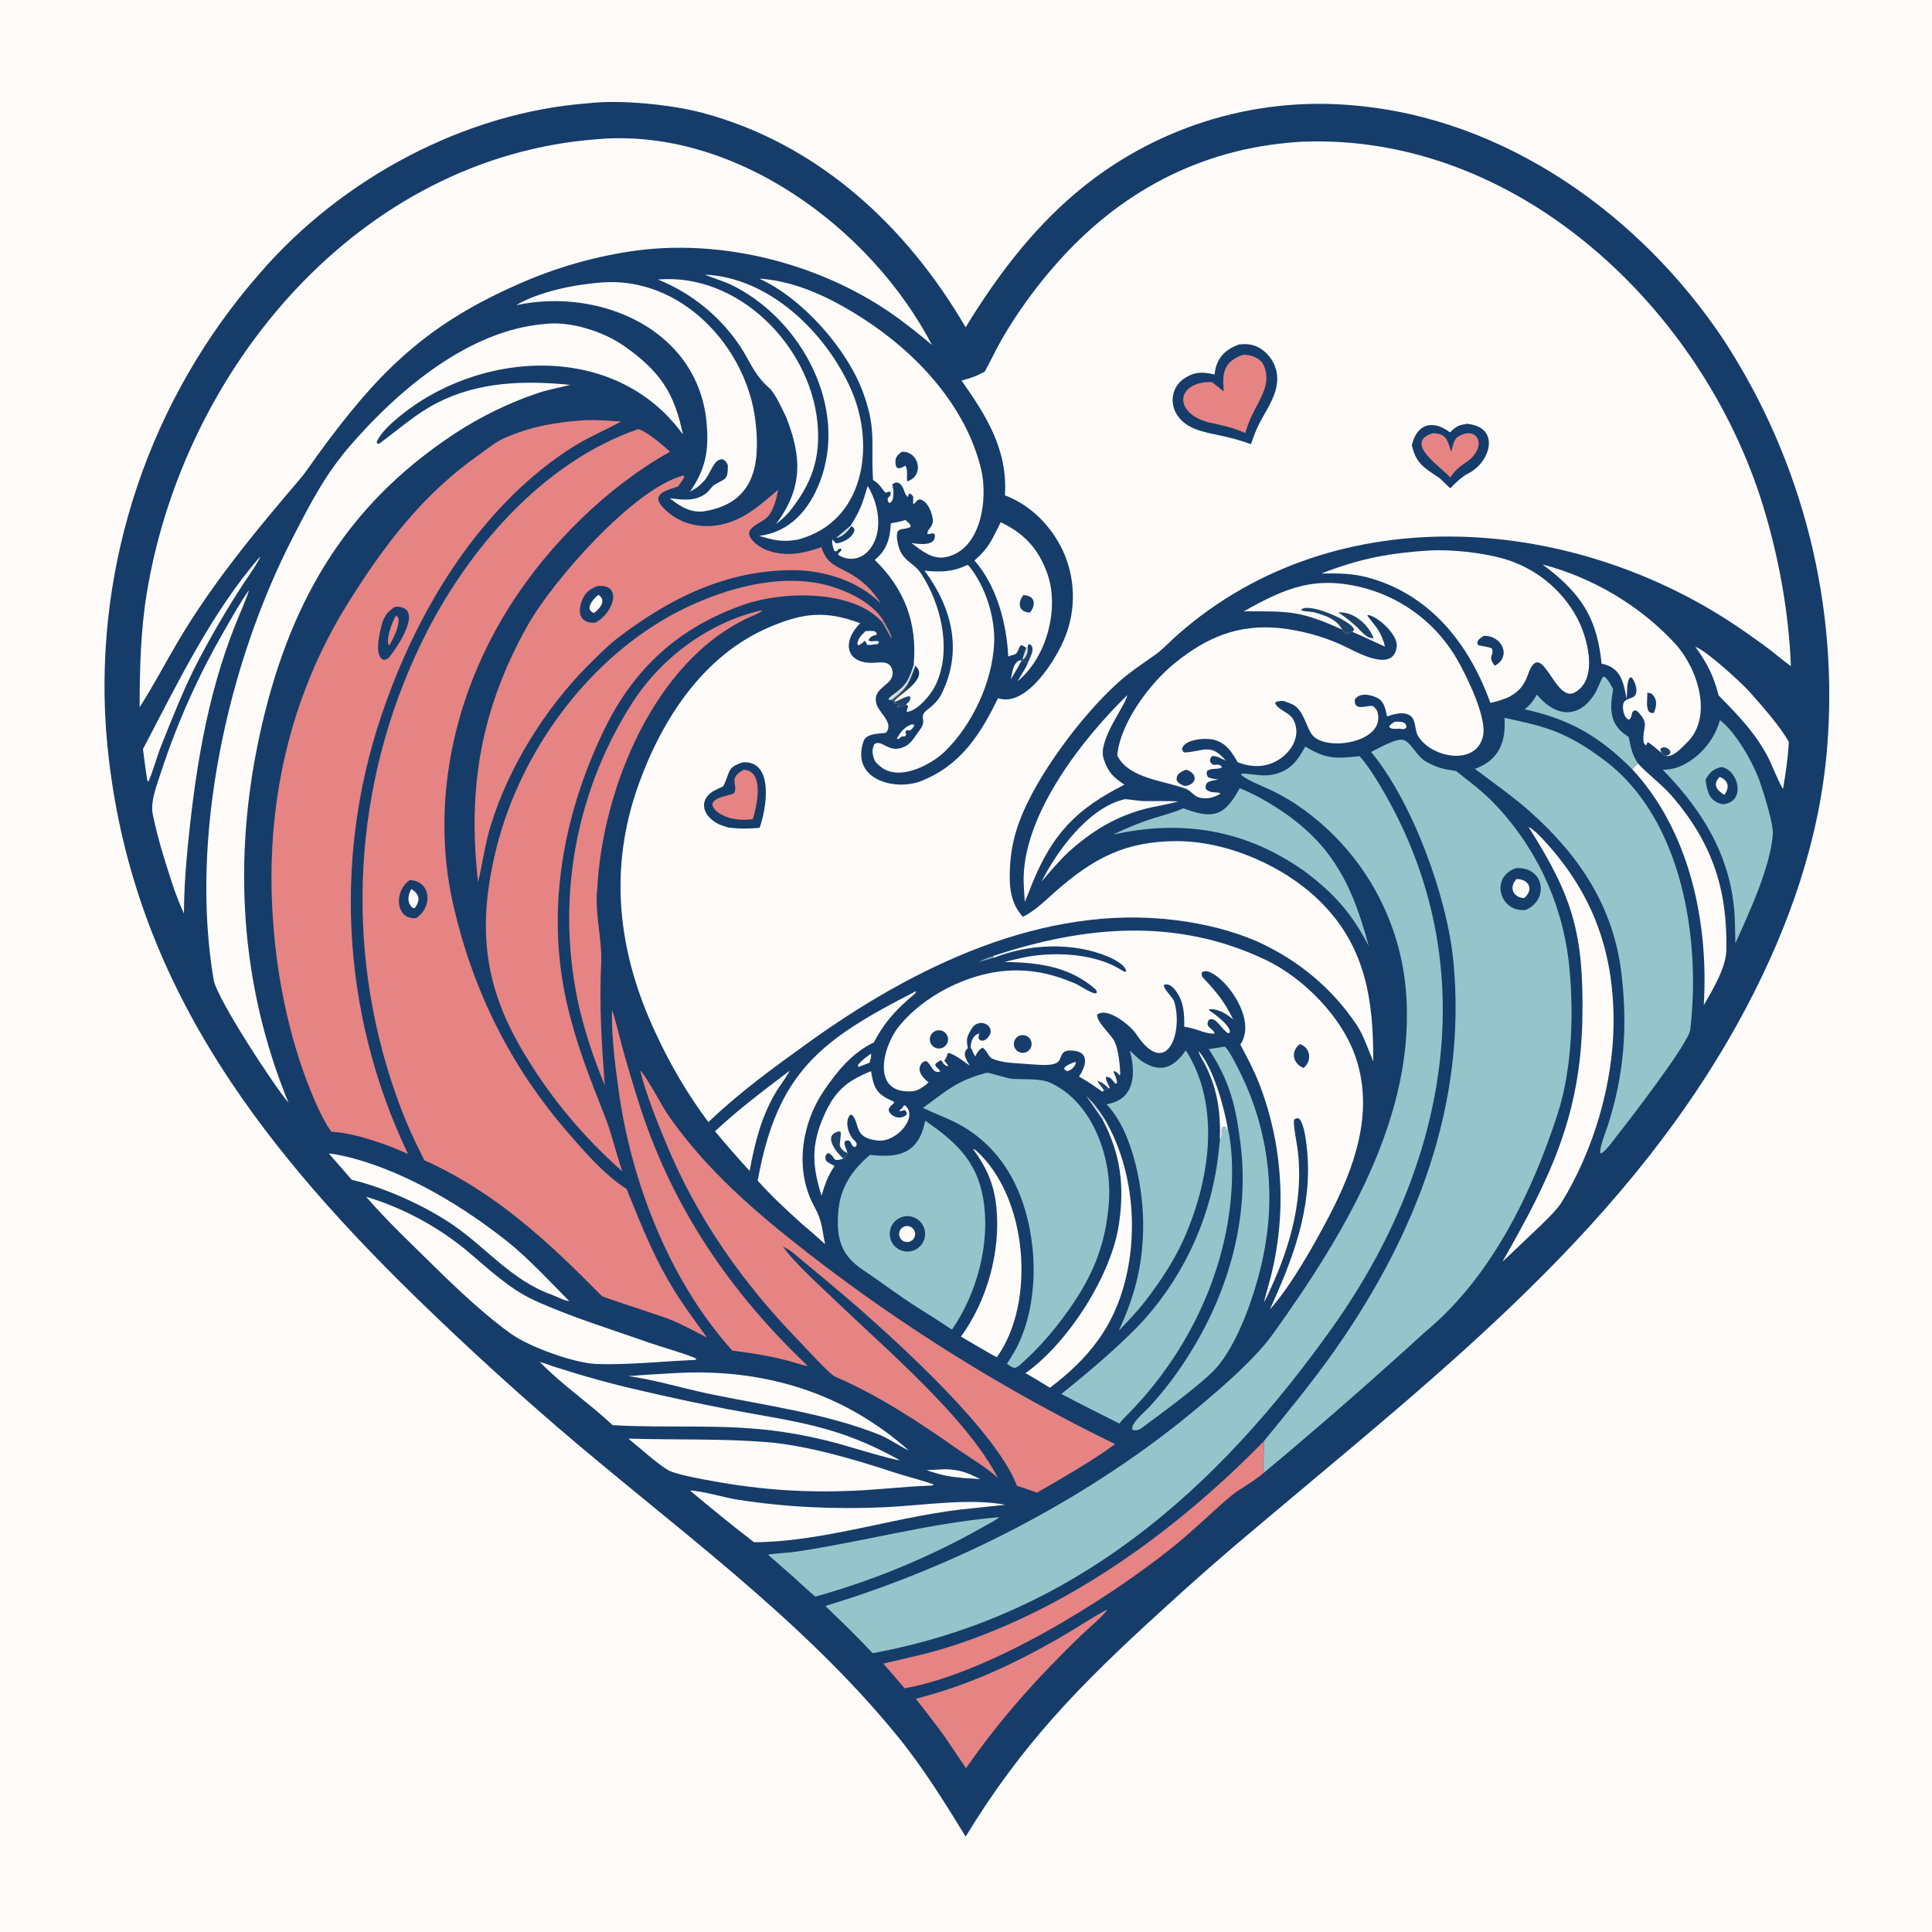 <svg version="1.1" xmlns="http://www.w3.org/2000/svg" style="display: block;" viewBox="0 0 2048 2048" width="1024" height="1024" preserveAspectRatio="none">
<defs>
	<linearGradient id="Gradient1" gradientUnits="userSpaceOnUse" x1="957.134" y1="721.703" x2="967.267" y2="725.103">
		<stop class="stop0" offset="0" stop-opacity="1" stop-color="rgb(67,86,90)"/>
		<stop class="stop1" offset="1" stop-opacity="1" stop-color="rgb(15,53,93)"/>
	</linearGradient>
</defs>
<path transform="translate(0,0)" fill="rgb(254,251,249)" d="M 0 0 L 2048 0 L 2048 2048 L 0 2048 L 0 0 z"/>
<path transform="translate(0,0)" fill="rgb(22,60,106)" d="M 624.222 109.409 C 657.322 105.454 711.591 110.868 744.073 119.47 C 866.541 151.906 960.998 239.454 1023.6 346.971 C 1055.39 294.849 1092.9 244.794 1139.69 205.157 C 1221.32 135.777 1327.4 102.091 1434.11 111.662 C 1595.69 125.163 1739.39 228.259 1827.48 360.78 C 1911.12 489.26 1949.54 641.955 1936.67 794.719 C 1928.55 889.951 1896.91 980.634 1852.76 1064.89 C 1731.28 1296.68 1529.03 1452.61 1333.53 1617.74 C 1298.15 1647.26 1263.49 1677.64 1229.59 1708.85 C 1145.23 1785.71 1083.06 1849.02 1023.64 1946.86 C 1001.15 1910.19 978.487 1873.69 951.242 1840.26 C 848.325 1713.99 714.097 1618.67 591.356 1513.2 C 533.489 1463.35 477.367 1411.52 423.088 1357.79 C 255.227 1190.51 130.341 1015.02 112.26 771.571 C 100.476 595.403 159.355 421.798 275.878 289.146 C 361.989 189.578 492.178 119.103 624.222 109.409 z"/>
<path transform="translate(0,0)" fill="rgb(254,251,249)" d="M 1374.75 150.583 C 1376.17 150.457 1377.57 150.336 1378.97 150.275 C 1608.43 140.276 1805.44 327.506 1869.3 537.443 C 1885.59 591.011 1896.22 649.022 1898.44 706.12 C 1894.11 703.056 1889.57 699.551 1885.49 696.179 C 1873.7 686.444 1861.51 677.976 1849.01 669.241 C 1672.52 545.835 1417.33 523.807 1248.43 672.789 C 1241.41 678.984 1234.92 685.778 1227.74 691.792 C 1212.57 702.858 1196.66 712.676 1182.89 725.723 C 1145.63 759.939 1099.67 821.358 1081.53 868.366 C 1075.43 883.892 1071.79 900.275 1070.73 916.924 C 1069.57 937.45 1070.07 956.055 1084.26 971.851 C 1096.87 965.874 1108.36 954.264 1118.98 944.931 C 1159.11 909.654 1193.16 891.633 1247.53 891.641 C 1301.55 891.649 1362.4 918.482 1400.37 956.503 C 1448.13 1004.34 1455.94 1061.32 1455.73 1125.25 C 1450.67 1113.31 1445.25 1097.06 1438.19 1086.52 C 1411.56 1046.83 1375.81 1017.66 1332.71 997.982 C 1305.32 986.179 1276.39 979.254 1246.65 975.477 C 1105.61 957.565 967.651 1025.37 856.271 1105.63 C 818.686 1132.71 784.448 1157.49 750.895 1189.48 C 728.982 1160.02 710.235 1128.33 694.964 1094.94 C 654.752 1009.23 644.658 921.106 677.073 831.214 C 701.948 762.232 745.506 694.713 815.334 664.931 C 851.626 649.452 875.032 646.977 911.857 660.632 C 891.887 680.399 896.362 704.75 927.911 702.464 C 935.664 701.902 944.163 701.082 946.021 711.139 C 948.859 726.501 925.197 727.737 928.705 744.471 C 929.787 754.596 948.297 765.575 939.309 776.528 C 938.023 778.095 918.758 775.95 915.477 785.479 C 901.285 826.689 949.01 838.815 976.619 827.875 C 1018.5 811.278 1039.66 777.922 1057.91 740.064 C 1088.24 750.692 1120.74 697.192 1129.42 674.346 C 1140.71 645.321 1139.86 612.976 1127.06 584.585 C 1115.03 558.217 1092.71 535.356 1065.28 525.106 C 1068.39 477.223 1045.82 440.98 1019.24 403.403 C 1028.88 400.919 1035.18 398.705 1043.84 393.922 C 1050.26 382.446 1055.76 370.385 1062.5 358.661 C 1078.69 331.01 1097.49 304.974 1118.65 280.911 C 1185.79 203.97 1272.17 157.587 1374.75 150.583 z"/>
<path transform="translate(0,0)" fill="rgb(22,60,106)" d="M 1313.47 365.146 C 1319.16 364.593 1323.52 364.504 1328.99 366.147 C 1337.78 368.786 1346.37 376.918 1350.21 385.211 C 1361.1 408.749 1345.77 428.395 1335.3 448.183 C 1331.56 455.239 1328.72 463.349 1326.06 470.838 C 1314.88 466.764 1303.4 463.586 1291.73 461.333 C 1276 457.837 1258.45 455.12 1248.46 440.873 C 1239.03 427.429 1242.1 409.335 1256.32 400.519 C 1267.51 393.581 1275.4 394.315 1287.53 396.983 C 1289.05 380.273 1298.2 370.545 1313.47 365.146 z"/>
<path transform="translate(0,0)" fill="rgb(229,132,131)" d="M 1317.39 376.163 C 1325.46 375.723 1335.73 379.134 1339.42 386.921 C 1348.42 405.909 1335.51 422.889 1327.56 439.388 C 1324.36 446.044 1322.25 451.825 1320 458.974 C 1305.27 452.689 1296.79 451.142 1281.22 447.738 C 1243.49 437.995 1246.23 404.483 1284.5 404.929 C 1288.75 408.038 1293.08 411.617 1297.21 414.918 C 1295.48 395.037 1297.12 383.582 1317.39 376.163 z"/>
<path transform="translate(0,0)" fill="rgb(22,60,106)" d="M 1554.82 449.239 C 1591.13 452.362 1580.33 490.1 1556.08 502.047 C 1550.26 504.912 1541.77 512.872 1537.31 517.618 C 1533.57 514.009 1529.82 510.42 1526.05 506.851 C 1509.56 495.762 1501.04 491.424 1496.62 471.932 C 1501.95 449.003 1518.94 444.595 1537 458.272 L 1538.22 457.167 C 1544.53 451.408 1546.29 450.829 1554.82 449.239 z"/>
<path transform="translate(0,0)" fill="rgb(229,132,131)" d="M 1538.39 478.993 C 1539.63 473.869 1541.2 465.637 1545.48 462.954 C 1564.83 450.851 1577.19 470.764 1557.45 487.673 C 1548.1 494.312 1543.66 496.745 1537.28 506.231 C 1529.6 496.149 1486.05 469.256 1518.9 459.241 C 1533.48 459.497 1534.23 466.641 1538.39 478.993 z"/>
<path transform="translate(0,0)" fill="rgb(22,60,106)" d="M 787.403 808.112 C 821.118 805.943 812.426 858.198 805.17 877.539 C 791.963 878.505 785.291 878.835 772.27 877.216 C 769.702 876.542 767.17 875.737 764.685 874.803 C 748.537 868.73 737.849 851.442 755.092 839.204 C 756.328 838.327 766.517 833.566 766.524 833.555 C 774.532 819.096 769.27 813.846 787.403 808.112 z"/>
<path transform="translate(0,0)" fill="rgb(229,132,131)" d="M 788.27 815.972 C 810.993 816.966 802.182 854.93 797.991 868.383 C 788.611 869.31 783.696 869.295 774.619 867.417 C 767.347 865.236 756.075 860.693 755.08 852.191 C 757.835 844.224 772.232 844.088 778.226 840.789 C 782.983 830.337 770.975 825.889 788.27 815.972 z"/>
<path transform="translate(0,0)" fill="rgb(254,251,249)" d="M 632.784 147.581 C 777.999 134.653 923.011 241.198 987.909 365.661 C 976.413 355.921 964.595 346.567 952.475 337.614 C 872.911 279.445 763.749 251.393 666.142 266.803 C 624.293 273.374 583.535 285.624 544.998 303.214 C 448.413 346.335 398.416 397.628 336.854 482.087 C 331.014 490.193 324.227 500.465 317.894 507.89 C 271.11 562.737 225.549 617.581 188.75 679.85 C 175.176 702.82 162.573 727.103 148.006 749.647 C 148.055 709.626 149.113 667.974 155.635 628.427 C 195.046 389.453 381.304 166.59 632.784 147.581 z"/>
<path transform="translate(0,0)" fill="rgb(229,132,131)" d="M 676.446 454.874 C 685.053 456.738 703.68 472.773 710.29 478.861 C 643.399 516.185 582.106 577.195 541.208 641.242 C 481.127 735.33 455.463 851.104 480.798 960.637 C 501.626 1050.68 541.02 1129.87 601.319 1199.78 C 619.508 1220.87 640.79 1245.44 664.172 1260.32 C 681.374 1302.43 694.423 1336.77 719.556 1375.51 C 729.643 1391.06 738.846 1402.9 749.313 1417.82 C 737.122 1411.41 726.187 1405.69 713.642 1400.06 C 701.271 1394.66 639.726 1375.66 637.792 1373.69 C 580.438 1315.53 525.423 1264.11 449.744 1229.86 C 436.905 1204.08 428.985 1186.95 419.226 1159.03 C 364.472 1002.56 374.347 830.714 446.664 681.544 C 493.101 585.641 573.231 490.698 676.446 454.874 z"/>
<path transform="translate(0,0)" fill="rgb(22,60,106)" d="M 434.294 932.929 C 456.243 933.686 459.732 960.333 441.28 973.185 C 419.456 975.509 416.845 945.166 434.294 932.929 z"/>
<path transform="translate(0,0)" fill="rgb(254,251,249)" d="M 436.068 942.437 C 444.822 947.859 445.859 954.596 439.624 962.652 L 437.55 962.456 C 431.165 957.337 432.206 948.861 436.068 942.437 z"/>
<path transform="translate(0,0)" fill="rgb(149,196,202)" d="M 1453.39 797.081 C 1461.32 793.342 1480.6 781.838 1487.97 784.491 C 1496.09 787.414 1501.71 801.57 1511.42 807.193 C 1522.92 813.85 1530.6 815.333 1543.46 817.307 C 1555.71 826.973 1570.39 838.01 1581.25 848.979 C 1626.33 894.691 1654.99 954.063 1662.72 1017.8 C 1668.62 1068.36 1667.15 1131 1651.39 1180.01 C 1624.78 1262.75 1582 1351.1 1514.75 1408.45 C 1506.32 1415.64 1498.09 1423.37 1489.92 1430.79 C 1440.87 1475.12 1390.95 1518.48 1340.18 1560.84 C 1337.05 1551.17 1341.01 1538.53 1339.74 1527.7 C 1364.5 1497.63 1393.5 1461.98 1415.73 1430.21 C 1501.2 1308.07 1555.2 1169.93 1540.63 1018.94 C 1534.02 950.38 1497.24 849.938 1453.39 797.081 z"/>
<path transform="translate(0,0)" fill="rgb(22,60,106)" d="M 1607.22 920.243 C 1636.77 918.438 1642.77 953.808 1617.17 964.635 C 1589.64 967.437 1578.96 929.49 1607.22 920.243 z"/>
<path transform="translate(0,0)" fill="rgb(254,251,249)" d="M 1607.69 931.772 C 1620.81 932.138 1626.26 942.675 1615.73 952.013 C 1604.41 951.701 1598.83 940.784 1607.69 931.772 z"/>
<path transform="translate(0,0)" fill="rgb(149,196,202)" d="M 1383.62 791.394 C 1406.16 804.906 1415.68 804.204 1441.2 801.61 C 1446.85 807.637 1453.75 817.827 1458.2 824.964 C 1576.69 1014.96 1537.47 1230.9 1412.99 1406.36 C 1289.86 1579.92 1138.79 1713.13 924.983 1752.45 C 911.581 1738.08 897.715 1724.16 883.406 1710.69 L 874.968 1702.37 C 1015.97 1659.78 1158.96 1585.59 1271.62 1490.55 C 1297.15 1469.01 1330.62 1440.35 1350.12 1413.05 C 1425.27 1307.88 1502.31 1181.52 1490.16 1048.07 C 1482.8 968.215 1439.58 896.025 1372.67 851.827 C 1364.51 846.517 1357.5 842.684 1348.93 838.381 C 1339.57 833.681 1323.52 828.021 1315.88 821.628 L 1316.04 820.044 C 1328.58 820.036 1339.7 824.337 1353.64 820.011 C 1369.8 814.998 1375.92 805.044 1383.62 791.394 z"/>
<path transform="translate(0,0)" fill="rgb(229,132,131)" d="M 620.588 445.424 C 631.331 445.027 647.871 445.992 658.467 446.862 C 630.932 461.454 617.456 465.565 589.989 485.402 C 504.235 547.336 444.926 645.215 409.68 743.14 C 352.261 899.763 360.522 1072.94 432.589 1223.38 C 420.917 1218.08 412.549 1214.7 400.477 1210.61 C 384.975 1205.44 367.649 1200.65 351.288 1199.63 C 345.582 1192.38 338.745 1178.3 334.952 1169.72 C 308.365 1109.57 293.561 1039.52 289.334 974.413 C 280.934 855.422 306.105 739.435 369.636 638.101 C 407.709 577.374 448.633 523.556 507.889 481.984 C 516.293 476.087 524.757 468.87 534.192 464.623 C 561.818 452.184 590.583 447.17 620.588 445.424 z"/>
<path transform="translate(0,0)" fill="rgb(22,60,106)" d="M 419.044 643.112 C 451.284 642.259 421.057 686.316 412.42 696.863 C 409.787 698.937 410.02 698.916 406.763 699.57 C 396.575 695.378 402.02 673.737 403.969 665.124 C 406.294 654.845 409.952 648.496 419.044 643.112 z"/>
<path transform="translate(0,0)" fill="rgb(229,132,131)" d="M 419.85 652.474 C 421.291 653.644 421.277 653.861 422.429 655.361 C 423.379 664.611 417.351 675.703 413.013 683.754 L 411.792 683.433 C 409.232 676.864 415.89 658.4 419.85 652.474 z"/>
<path transform="translate(0,0)" fill="rgb(254,251,249)" d="M 1052.93 1013.38 C 1149.14 981.421 1246.98 972.228 1341.83 1017.59 C 1382.46 1037.03 1423.15 1078.61 1437.4 1121.7 C 1456.69 1180.05 1435.65 1238.25 1408.4 1290.12 C 1392.61 1320.18 1368.56 1363.12 1346.1 1388.06 C 1370.23 1335.15 1390.69 1282.01 1385.83 1222.52 C 1385.14 1214.11 1382.98 1191.54 1377.13 1185.83 C 1373.49 1185.25 1375.18 1184.98 1371.89 1186.72 C 1370.55 1190.86 1374.05 1208.65 1374.88 1214.05 C 1382.97 1266.34 1368.71 1318.97 1346.82 1366.19 L 1343.65 1365.97 C 1364.69 1294.45 1361.55 1217.97 1334.71 1148.41 C 1328.93 1133.84 1322.13 1121.13 1314.83 1107.34 C 1336.11 1075.72 1286.01 1020.22 1273.97 1030.84 C 1273.79 1032.41 1273.77 1034.91 1274.91 1036.09 C 1288.91 1050.64 1298.3 1062.15 1307.21 1080.66 L 1306.28 1079.9 L 1304.72 1078.66 C 1298.5 1073.66 1289.94 1069.07 1281.69 1069.83 L 1281.84 1070.99 C 1287.65 1074.99 1304.34 1087.03 1303.75 1094.29 L 1302.21 1095.39 C 1295.09 1092.05 1288.62 1076.22 1281.2 1081.3 C 1276.93 1089.81 1285.86 1089.11 1287.54 1095.66 C 1277.52 1096.31 1266.28 1089.33 1255.39 1088.46 C 1255.46 1079.07 1255.26 1070.33 1252.28 1061.3 C 1250.26 1055.19 1242.02 1040.46 1233.9 1044.01 C 1232.69 1048.09 1243.3 1056.94 1244.8 1061.97 C 1254.6 1094.98 1236.27 1144.54 1204.21 1095.87 C 1198.57 1087.32 1173.4 1066.61 1162.97 1075.72 C 1162.88 1084.3 1178.63 1097.07 1181.95 1105.03 C 1185.89 1114.5 1187.14 1129.01 1187.55 1139.02 L 1186.66 1139.67 C 1184.56 1137.42 1184.18 1136.64 1181.37 1135.39 L 1180.35 1136.02 C 1181.85 1139.79 1184.53 1144.96 1183.93 1148.47 L 1182.17 1148.55 C 1178.93 1144.76 1177.41 1141.35 1172.28 1141.62 C 1171.95 1144.8 1174.89 1149.65 1176.46 1153.1 L 1175.69 1153.89 L 1170.11 1155.96 L 1168.75 1157.3 C 1158.98 1150.68 1154.52 1147.23 1143.81 1141.22 C 1150.95 1130.6 1156.36 1114.18 1135.48 1113.61 C 1126.31 1113.37 1126.08 1116.99 1123.13 1123.6 C 1119.59 1131.53 1098.48 1128.35 1091.14 1128.09 C 1077.57 1126.77 1064.11 1127.39 1051.56 1122.12 C 1048.16 1120.63 1046.08 1113.36 1041.74 1110.69 C 1038.27 1111.58 1035.34 1116.76 1033.72 1119.83 C 1031.37 1116.39 1031.38 1114.17 1029.04 1110.67 C 1028.72 1104.45 1031.53 1097.21 1037.9 1095.48 C 1038.19 1094.24 1038.16 1094.83 1038.08 1093.74 C 1037.71 1096.17 1037.47 1098.35 1037.22 1100.79 C 1039.51 1104.33 1043.38 1103.54 1046.17 1100.89 C 1058.77 1088.84 1038.11 1076.7 1029.93 1090.55 C 1024.83 1099.18 1024.05 1101.06 1025.99 1111.09 C 1019.32 1116.82 1024.44 1122.95 1027.85 1129.56 C 1022.7 1125.97 1010.25 1116.09 1004.82 1116.29 C 1003.67 1119.51 1003.1 1121.92 1000.93 1124.56 C 1002.21 1125.97 1003.51 1127.6 1004.74 1129.08 L 1004.51 1130.34 C 1000.52 1128.47 1000.38 1127.68 997.882 1123.79 C 994.862 1125.25 993.584 1125.6 991.395 1128.19 C 991.963 1132.4 994.122 1130.99 996.73 1135.73 C 988.627 1138.81 987.601 1128.58 982.018 1124.87 C 979.546 1125.11 978.471 1125.33 976.859 1127.44 C 970.612 1135.58 979.793 1143.64 984.356 1147.44 C 979.596 1151.49 973.586 1156.29 967.247 1156.78 C 922.811 1160.22 935.339 1109.28 953.491 1087.21 C 980.063 1054.91 1025.94 1032.16 1066.56 1029.08 C 1085.51 1027.66 1104.55 1030.04 1122.57 1036.07 C 1128.44 1037.98 1133.32 1040.05 1138.86 1042.18 C 1144.9 1044.5 1156.77 1053.62 1162.01 1052.92 L 1162.76 1051.84 C 1162.48 1050.6 1162.17 1049.51 1161.17 1048.62 C 1133.21 1023.78 1098.61 1020.19 1064.75 1019.73 C 1070.63 1018.24 1076.53 1016.84 1082.44 1015.51 C 1113.86 1008.58 1157.57 1009.81 1186.5 1026.91 C 1189.45 1028.65 1189.12 1028.7 1192.65 1030.29 L 1193.82 1029.48 C 1192.87 1022.84 1180.69 1016.64 1174.84 1014.17 C 1137.48 998.37 1090.52 1000.41 1052.96 1015.52 L 1052.93 1013.38 z"/>
<path transform="translate(0,0)" fill="rgb(30,67,103)" d="M 1170.11 1155.96 C 1169.26 1153.59 1165.26 1149.69 1163.38 1145.88 C 1164.85 1145.89 1164.19 1145.71 1165.38 1146.34 L 1165.17 1147.01 L 1166.16 1146.73 C 1169.4 1148.08 1173.03 1151.53 1175.69 1153.89 L 1170.11 1155.96 z"/>
<path transform="translate(0,0)" fill="rgb(254,251,249)" d="M 997.882 1123.79 L 1000.93 1124.56 C 1002.21 1125.97 1003.51 1127.6 1004.74 1129.08 L 1004.51 1130.34 C 1000.52 1128.47 1000.38 1127.68 997.882 1123.79 z"/>
<path transform="translate(0,0)" fill="rgb(22,60,106)" d="M 990.791 1093.24 C 993.899 1091.61 997.652 1091.78 1000.59 1093.71 C 1003.53 1095.63 1005.2 1099 1004.94 1102.5 C 1004.68 1106.01 1002.54 1109.1 999.351 1110.57 C 994.594 1112.77 988.953 1110.77 986.632 1106.08 C 984.312 1101.38 986.156 1095.69 990.791 1093.24 z"/>
<path transform="translate(0,0)" fill="rgb(22,60,106)" d="M 1377.92 1106.78 C 1389.62 1110.63 1390.87 1124.88 1381.8 1132.08 C 1370.34 1127.42 1367.79 1114.48 1377.92 1106.78 z"/>
<path transform="translate(0,0)" fill="rgb(22,60,106)" d="M 1082.01 1097.48 C 1087 1096.31 1092.01 1099.35 1093.28 1104.31 C 1094.54 1109.28 1091.6 1114.35 1086.66 1115.71 C 1083.38 1116.62 1079.86 1115.68 1077.47 1113.26 C 1075.07 1110.84 1074.17 1107.31 1075.11 1104.04 C 1076.06 1100.76 1078.69 1098.26 1082.01 1097.48 z"/>
<path transform="translate(0,0)" fill="rgb(254,251,249)" d="M 1318.42 648.083 C 1362.9 623.001 1395 609.344 1447.88 623.82 C 1489.34 635.42 1524.48 663.052 1545.54 700.612 C 1555.36 718.109 1576.63 761.223 1571.97 780.711 C 1564.25 813.055 1515.3 802.775 1502.73 779.248 C 1499.17 773.061 1501.75 760.844 1492.47 757.321 C 1485.76 754.392 1477.01 757.32 1470.35 759.393 C 1468.8 752.335 1467.39 743.802 1460.55 740.089 C 1453.63 736.338 1440.94 733.634 1436.16 741.621 C 1435.02 755.241 1450.27 746.649 1455.5 748.553 C 1459.15 751.578 1460.38 753.525 1460.95 758.782 C 1464.07 787.333 1407.03 796.209 1391.79 779.966 C 1384.54 772.245 1382.11 750.056 1367.57 745.656 C 1360.52 742.797 1360.44 742.34 1352.89 743.794 L 1351.69 745.322 C 1354.49 752.745 1366.82 754.697 1371.21 763.253 C 1380.8 781.974 1366.01 801.822 1348.59 808.887 C 1336.54 813.776 1324.12 812.723 1312.01 807.997 C 1305.85 797.439 1300.52 788.38 1287.88 784.471 C 1278.99 781.719 1255.59 783.252 1253 793.769 C 1254.34 797.274 1253.19 796.183 1255.99 797.666 C 1276.23 796.364 1283.49 787.483 1299.38 806.247 C 1294.61 804.227 1288.7 800.577 1284.66 801.616 C 1282.7 804.047 1282.84 803.869 1282.68 807.01 C 1285.08 811.71 1286.69 810.736 1291.86 810.511 C 1294.73 812.158 1293.89 811.021 1295.36 813.512 C 1290.3 816.217 1283.47 813.496 1279.43 817.595 C 1278.92 821.677 1278.77 819.637 1280.54 823.858 C 1284.66 825.689 1286.75 825.641 1291.32 826.17 C 1284.66 828.017 1276.51 827.475 1278.25 836.363 C 1283.72 842.03 1291.46 838.4 1293.65 841.505 C 1286.35 845.415 1280.2 847.446 1271.86 845.593 C 1265.82 844.252 1262.55 838.25 1257.12 836.175 C 1234.28 827.44 1196.49 825.512 1184.3 800.817 C 1187.5 765.975 1219.14 724.046 1245.61 702.691 C 1279.4 675.444 1312.61 661.563 1356.09 665.762 C 1378.58 668.127 1400.57 674.008 1421.25 683.191 C 1434.4 688.963 1477.12 715.529 1480.6 685.198 C 1481.95 673.397 1461.73 653.976 1450.15 651.864 L 1449.46 652.629 C 1458.94 665.315 1463.65 668.335 1468.19 685.44 C 1457.09 680.635 1444.12 674.208 1433.76 669.862 L 1432.85 669.331 C 1430.22 671.308 1430.45 671.368 1427.2 671.487 C 1424.49 669.949 1424.66 669.899 1422.7 667.407 C 1378.66 647.368 1366.66 647.857 1318.42 648.083 z"/>
<path transform="translate(0,0)" fill="rgb(30,67,103)" d="M 1422.7 667.407 C 1416.79 656.152 1404.86 652.536 1393.46 649.248 C 1389.26 648.039 1381.56 648.458 1379.03 646.653 C 1384.83 637.759 1431.04 656.796 1435.35 667 C 1434.71 668.429 1434.76 668.782 1433.76 669.862 L 1432.85 669.331 C 1430.22 671.308 1430.45 671.368 1427.2 671.487 C 1424.49 669.949 1424.66 669.899 1422.7 667.407 z"/>
<path transform="translate(0,0)" fill="rgb(30,67,103)" d="M 1418.61 649.21 C 1434.81 647.951 1450.48 661.881 1456.11 676.382 C 1449.03 677.605 1442.68 668.6 1437.44 663.882 C 1430.82 657.921 1426.1 654.125 1418.61 649.21 z"/>
<path transform="translate(0,0)" fill="rgb(22,60,106)" d="M 1257.2 815.906 C 1269.52 819.413 1269.76 831.163 1256.32 833.284 C 1252.31 832.014 1249.88 830.861 1247.45 827.454 C 1246.42 820.438 1251.49 818.359 1257.2 815.906 z"/>
<path transform="translate(0,0)" fill="rgb(254,251,249)" d="M 577.522 343.422 C 604.526 340.05 639.901 351.498 661.77 366.92 C 699.863 393.784 714.883 416.493 723.896 460.539 C 650.292 358.552 497.784 371.06 412.501 451.085 C 408.945 454.421 399.322 465.049 399.363 469.642 C 401.78 470.773 401.316 470.81 403.886 468.906 C 423.211 454.539 441.725 438.152 463.279 427.101 C 507.482 404.438 556.317 403.15 604.518 407.997 C 593.591 410.828 581.956 412.821 571.409 416.273 C 540.571 426.365 508.869 441.972 481.764 459.804 C 363.057 537.9 304.695 643.839 275.243 779.222 C 246.604 910.945 254.443 1043.99 305.81 1168.92 C 292.239 1153.45 229.905 1059.04 226.434 1038.47 C 200.967 887.526 240.769 705.135 310.39 569.759 C 332.378 527.002 346.398 500.941 372.352 471.083 C 423.886 411.799 498.143 349.799 577.522 343.422 z"/>
<path transform="translate(0,0)" fill="rgb(229,132,131)" d="M 659.64 1241.66 C 619.337 1206.25 584.707 1164.87 556.959 1118.95 C 513.044 1047.04 505.875 984.99 525.02 903.889 C 548.126 806.014 612.862 712.11 699.083 659.402 C 747.315 629.917 817.447 605.776 874.166 619.748 C 896.287 625.197 924.669 638.022 936.814 658.6 L 934.953 659.315 C 903.936 624.535 829.785 626.69 789.257 640.692 C 719.206 664.894 671.155 709.147 639.486 775.47 C 593.206 872.395 576.486 978.951 605.896 1083.36 C 616.187 1120.91 627.443 1148.34 641.556 1184.22 C 647.544 1199.45 653.911 1224.82 659.64 1241.66 z"/>
<path transform="translate(0,0)" fill="rgb(229,132,131)" d="M 678.659 1134.68 C 685.964 1141.89 701.399 1172.36 709.472 1183.81 C 749.886 1241.14 800.202 1284.36 855.071 1327.25 C 956.667 1406.3 1066.25 1474.51 1182.04 1530.77 C 1160.63 1547.06 1123.19 1568.4 1099.16 1582.31 C 1092.55 1579.72 1084.75 1577.25 1077.95 1574.93 C 1056.42 1518.02 954.817 1425.82 909.177 1385.7 C 886.805 1366.22 863.645 1347.29 840.889 1328.25 C 837.685 1325.57 833.709 1323.28 830.023 1321.3 C 840.646 1337.49 870.317 1363.99 885.039 1378.18 C 938.331 1429.54 1024.2 1501.8 1057.98 1566.91 C 1045.07 1554.97 1029.75 1546.41 1015.62 1536.52 C 973.622 1507.15 932.115 1479.59 884.974 1459.17 C 879.447 1456.77 852.234 1426.94 846.145 1420.65 C 787.072 1359.64 739.086 1291.51 706.449 1212.83 C 697.376 1191.23 683.8 1157.25 678.659 1134.68 z"/>
<path transform="translate(0,0)" fill="rgb(149,196,202)" d="M 1594.75 760.911 C 1635.17 769.853 1658.32 773.859 1701.34 806.367 C 1783.46 868.411 1803.06 995.886 1791.73 1091.72 C 1790.08 1105.67 1726.29 1188.64 1713.81 1204.21 C 1710.08 1209.07 1702.06 1220.63 1696.81 1222.89 C 1694.06 1219.59 1702.77 1198.14 1704.45 1192.87 C 1721.67 1138.95 1725.38 1089.17 1718.95 1033.26 C 1710.65 961.051 1674.15 906.778 1621.04 859.6 C 1604.84 845.204 1581.41 828.631 1563.46 814.993 C 1588.96 805.88 1596.75 786.115 1594.75 760.911 z"/>
<path transform="translate(0,0)" fill="rgb(229,132,131)" d="M 724.263 504.102 L 725.484 505.105 C 724.546 508.198 720.714 512.887 718.657 515.703 C 709.363 519.05 689.449 522.795 701.826 536.803 C 719.924 557.286 747.849 562.28 773.208 553.698 C 794.329 546.552 807.974 533.163 824.849 519.217 C 823.26 528.081 821.222 535.844 816.816 543.684 C 811.537 553.079 801.678 553.718 795.56 561.451 C 789.174 569.107 805.142 579.968 810.695 582.281 C 831.199 590.82 850.837 587.153 870.723 579.967 C 876.001 596.191 883.194 598.629 897.901 606.25 C 912.51 613.82 925.246 625.314 933.447 639.638 C 909.978 615.875 873.854 604.384 840.311 604.395 C 769.125 604.418 708.335 634.972 653.317 677.476 C 643.589 684.991 631.739 697.169 622.935 705.806 C 577.909 751.241 539.537 812.634 520.506 874.036 C 514.227 894.298 511.652 914.652 506.797 935.122 C 495.351 835.805 509.639 751.319 559.44 662.769 C 586.185 615.214 672.054 517.549 724.263 504.102 z"/>
<path transform="translate(0,0)" fill="rgb(22,60,106)" d="M 633.174 621.218 C 661.059 618.59 649.941 650.755 630.935 660.057 C 615.385 660.948 611.692 650.303 616.805 636.939 C 620.232 627.983 624.602 624.887 633.174 621.218 z"/>
<path transform="translate(0,0)" fill="rgb(254,251,249)" d="M 634.352 630.552 C 643.431 636.461 635.728 645.285 629.717 649.799 C 618.824 645.972 629.245 634.443 634.352 630.552 z"/>
<path transform="translate(0,0)" fill="rgb(149,196,202)" d="M 1045.82 1137.18 C 1049.74 1136.88 1066.55 1143.11 1072.59 1143.58 C 1084.25 1144.49 1102.36 1142.87 1112.78 1147.52 C 1159.21 1168.23 1179.81 1229.66 1175.26 1277.23 C 1171.98 1316.36 1160.57 1347.08 1139.2 1379.32 C 1122.08 1405.15 1103.27 1427.58 1080.2 1447.74 C 1078.67 1448.88 1078.12 1449.07 1076.42 1449.96 C 1072.69 1449.92 1070.63 1447.87 1067.45 1445.68 C 1070.84 1440.19 1075.52 1433 1078.32 1427.33 C 1100.6 1382.16 1100.21 1322.11 1084.29 1275.18 C 1071.63 1237.84 1048.54 1208.03 1013.24 1190.07 C 1001.42 1184.05 990.066 1180.18 978.415 1174.43 C 1004.49 1155.35 1014.06 1145.78 1045.82 1137.18 z"/>
<path transform="translate(0,0)" fill="rgb(149,196,202)" d="M 980.75 1187.89 C 1011.38 1209.32 1034.48 1228.97 1041.81 1268.24 C 1050.66 1315.62 1036.21 1370.15 1009.14 1409.45 C 997.251 1401.55 985.242 1393.84 973.113 1386.32 C 953.315 1373.87 934.859 1359.61 915.424 1346.65 C 891.425 1330.66 886.586 1313.26 888.553 1285.37 C 890.398 1259.23 902.633 1240.77 922.375 1224.12 C 953.751 1228.1 974.196 1221.99 980.75 1187.89 z"/>
<path transform="translate(0,0)" fill="rgb(22,60,106)" d="M 958.237 1289.54 C 968.407 1287.51 978.293 1294.12 980.302 1304.3 C 982.311 1314.47 975.681 1324.34 965.504 1326.33 C 955.353 1328.32 945.511 1321.71 943.507 1311.56 C 941.503 1301.42 948.094 1291.56 958.237 1289.54 z"/>
<path transform="translate(0,0)" fill="rgb(254,251,249)" d="M 957.877 1300.51 C 960.697 1299.14 964.043 1299.43 966.579 1301.28 C 969.115 1303.12 970.426 1306.21 969.99 1309.32 C 969.553 1312.42 967.44 1315.04 964.494 1316.11 C 960.25 1317.66 955.539 1315.61 953.775 1311.45 C 952.012 1307.29 953.815 1302.48 957.877 1300.51 z"/>
<path transform="translate(0,0)" fill="rgb(254,251,249)" d="M 804.808 295.343 C 844.632 297.946 881.909 316.422 915.242 337.934 C 972.019 374.575 1024.15 430.584 1040.1 497.777 C 1047.52 529.034 1040.08 583.793 1001.82 590.684 C 988.051 593.162 976.359 583.383 966.205 575.605 C 973.648 576.725 992.996 579.783 990.852 566.397 L 989.053 565.181 C 986.503 565.851 985.51 566.395 982.962 565.867 C 983.125 560.93 988.502 558.627 988.85 552.903 C 989.308 545.382 983.062 529.82 974.536 529.399 C 970.999 530.678 971.225 532.384 968.251 534.731 C 967.796 532.15 968.003 529.167 968.054 526.509 C 966.255 524.109 966.473 524.006 963.706 523.029 C 963.173 524.298 962.677 525.584 962.221 526.883 C 957.638 522.519 959.233 516.869 952.948 512.008 C 948.921 511.102 950.456 511.19 946.045 513.074 C 945.687 516.326 945.901 519.634 944.146 521.837 C 941.108 520.708 942.768 520.872 938.949 522.461 C 932.928 516.38 933.898 514.241 925.491 508.809 C 922.844 471.496 929.478 456.83 915.403 417.426 C 898.548 370.237 850.59 316.012 804.808 295.343 z"/>
<path transform="translate(0,0)" fill="rgb(22,60,106)" d="M 956.007 478.876 C 974.241 478.188 980.416 504.325 961.683 510.268 C 960.86 504.611 962.731 498.18 959.726 493.574 C 957.161 495.195 956.452 495.376 953.676 496.449 C 950.498 495.841 951.764 496.608 949.755 494.067 C 948.159 486.42 949.807 483.263 956.007 478.876 z"/>
<path transform="translate(0,0)" fill="rgb(254,251,249)" d="M 1516.95 583.412 C 1540.64 582.541 1571.18 585.871 1593.64 592.181 C 1626.67 601.628 1654.57 623.833 1671.2 653.893 C 1682.57 674.48 1695.19 719.74 1669.34 733.999 C 1647.73 745.913 1634.38 674.003 1619.83 714.717 C 1615.59 726.577 1610.49 733.065 1598.92 739.166 C 1591.18 742.222 1587.96 743.246 1579.86 745.112 C 1558.04 684.055 1517.43 631.672 1452.98 613.011 C 1434.51 607.664 1419.53 607.661 1400.66 607.925 C 1441.92 591.89 1473.24 586.164 1516.95 583.412 z"/>
<path transform="translate(0,0)" fill="rgb(22,60,106)" d="M 1572.8 674.021 C 1592.44 673.386 1602.67 696.52 1584.38 705.72 C 1583.91 705.035 1583.45 704.343 1583 703.645 C 1577.48 694.916 1583.86 695.11 1581.57 687.564 C 1579.52 685.84 1570.86 684.921 1567.17 683.97 C 1563.75 679.505 1569.12 676.577 1572.8 674.021 z"/>
<path transform="translate(0,0)" fill="rgb(149,196,202)" d="M 1197.63 1113.72 C 1201.56 1116.66 1204.8 1121.02 1209.32 1124.13 C 1229.77 1138.22 1243.72 1132.36 1257.04 1113.38 C 1295.15 1173.39 1281.97 1253.34 1254.17 1314.94 C 1244.15 1337.15 1229.5 1359.04 1214.66 1378.38 C 1205.9 1389.89 1195.97 1400.15 1185.99 1410.58 C 1202.6 1374.08 1210.94 1343.75 1211.79 1302.95 C 1212.64 1262.97 1201.53 1199.91 1172.92 1170.63 C 1174.4 1170.32 1175.87 1169.98 1177.34 1169.61 C 1203.9 1162.86 1203.61 1135.37 1197.63 1113.72 z"/>
<path transform="translate(0,0)" fill="rgb(254,251,249)" d="M 637.594 299.431 C 721.994 292.777 791.683 367.646 800.854 446.776 C 806.038 491.507 800.306 532.534 747.717 541.796 C 732.837 544.416 720.835 536.846 710.069 528.232 C 723.552 529.699 736.875 531.928 748.466 522.887 C 751.171 521.291 754.773 515.381 756.985 514.085 C 769.368 506.835 771.597 509.12 771.545 493.049 C 769.737 489.681 769.598 488.901 766.264 486.907 C 756.082 485.829 753.594 502.69 745.578 510.602 C 738.963 517.134 739.672 516.473 731.506 521.092 C 732.223 520.03 732.932 518.963 733.635 517.892 C 748.221 495.641 751.247 476.89 749.221 450.412 C 741.495 349.438 635.888 304.353 547.051 323.504 C 571.64 309.04 609.371 301.486 637.594 299.431 z"/>
<path transform="translate(0,0)" fill="rgb(149,196,202)" d="M 1293.18 1208.17 C 1296.58 1202.92 1293.77 1201.62 1295.46 1195.03 C 1298.55 1194.35 1297.18 1194.05 1299.74 1195.21 L 1300.33 1198.2 L 1301.51 1196.22 C 1304.44 1207.43 1305.72 1223.65 1305.98 1235 C 1308.18 1331.69 1264.77 1428.04 1197.92 1496.76 C 1194.13 1500.65 1189.88 1504.71 1186.51 1509.01 C 1165.9 1498.45 1145.52 1488.56 1125.04 1477.66 C 1152.19 1455.94 1191.12 1423.22 1213.81 1397.83 C 1257.86 1348.02 1285.21 1285.66 1291.99 1219.51 C 1292.41 1215.73 1292.81 1211.95 1293.18 1208.17 z"/>
<path transform="translate(0,0)" fill="rgb(229,132,131)" d="M 648.726 1070.57 C 650.942 1075.17 657.229 1101.04 659.122 1108.03 C 665.204 1130.31 671.794 1152.44 678.888 1174.41 C 714.163 1282.18 774.59 1370.37 856.464 1448.2 C 852.972 1447.69 847.917 1446.19 844.529 1445.12 C 822.007 1438.06 799.642 1434.77 776.291 1431.68 C 709.453 1357.61 668.944 1252.38 655.646 1154.99 C 651.851 1127.2 648.152 1098.66 648.726 1070.57 z"/>
<path transform="translate(0,0)" fill="rgb(254,251,249)" d="M 388.086 1268.59 C 426.019 1280.06 461.379 1298.75 492.227 1323.63 C 515.619 1342.87 538.521 1365.66 566.384 1378.39 C 605.497 1396.26 648.503 1409.3 689.025 1423.64 C 696.905 1426.43 734.318 1437.39 738.351 1440.5 L 736.725 1441.58 C 703.419 1442.98 664.889 1447.09 632.436 1445.9 C 608.662 1445.02 562.127 1428.09 542.605 1414.48 C 516.15 1396.04 484.535 1366.28 461.335 1343.43 C 437.875 1320.32 409.526 1293.59 388.086 1268.59 z"/>
<path transform="translate(0,0)" fill="rgb(254,251,249)" d="M 1697.73 703.513 C 1693.46 660.775 1680.07 634.764 1646.58 607.263 C 1642.83 604.192 1639.02 601.211 1635.13 598.322 C 1688.07 612.247 1738.42 641.792 1775.67 682.245 C 1799.27 707.876 1816.97 760.175 1787.55 787.887 C 1782.04 793.164 1774.29 802.374 1765.86 801.437 C 1763.33 800.525 1763.31 800.084 1761.43 798.043 C 1757.97 795.57 1748.48 787.129 1746.55 786.688 L 1745.08 790.142 C 1743.49 789.275 1742.35 787.822 1742.2 786.128 C 1740.82 770.314 1749.34 768.107 1736.01 754.334 C 1735.31 753.605 1734.27 753.275 1733.26 752.876 C 1727.81 754.83 1731.37 759.517 1726.74 762.929 C 1721.28 760.974 1719.48 751.2 1720.81 745.926 C 1722.06 740.937 1728.93 740.659 1732 738.427 C 1737.49 734.435 1733.37 722.128 1729.58 718.241 L 1727.75 718.241 C 1724.11 722.765 1725.04 734.197 1724.32 740.666 C 1720.8 723.098 1718.43 707.6 1697.73 703.513 z"/>
<path transform="translate(0,0)" fill="rgb(30,67,103)" d="M 1761.43 798.043 L 1759.84 794.294 C 1763.02 789.974 1769.44 792.72 1770.91 797.425 C 1769.27 800.64 1769.93 799.589 1765.86 801.437 C 1763.33 800.525 1763.31 800.084 1761.43 798.043 z"/>
<path transform="translate(0,0)" fill="rgb(22,60,106)" d="M 1746.25 734.303 L 1749.97 734.914 C 1757.25 739.87 1756.49 748.971 1752.8 756.014 C 1751.31 755.813 1749.96 755.411 1748.49 755.047 C 1744.4 750.097 1746.38 741.477 1746.25 734.303 z"/>
<path transform="translate(0,0)" fill="rgb(229,132,131)" d="M 806.052 647.222 L 808.125 647.226 C 805.46 649.896 797.986 652.661 794.129 654.434 C 693.437 700.743 638.626 836.262 633.123 942.064 C 630.155 966.817 638.426 996.608 637.297 1020.37 C 635.153 1065.49 637.683 1105.46 641.068 1150.41 C 638.052 1143.39 635.167 1135.46 632.385 1128.28 C 624.955 1108.39 618.771 1088.06 613.869 1067.4 C 588.983 957.765 608.675 842.734 668.611 747.62 C 698.831 698.896 749.859 660.36 806.052 647.222 z"/>
<path transform="translate(0,0)" fill="rgb(254,251,249)" d="M 1620.27 876.586 C 1624.48 878.43 1630.42 884.207 1633.71 887.666 C 1686.53 943.45 1710.68 1005.66 1710.45 1083.5 C 1710.26 1148.1 1689.43 1219.4 1655.05 1275 C 1648.18 1286.11 1621.98 1309.44 1611.69 1319.48 C 1605.41 1325.55 1599.06 1331.54 1592.63 1337.46 C 1643.15 1249.08 1675.69 1182.63 1677.39 1079 C 1678.85 990.275 1667.62 950.929 1620.27 876.586 z"/>
<path transform="translate(0,0)" fill="rgb(149,196,202)" d="M 1298.11 1109.38 C 1302.26 1111.15 1314.43 1136.36 1317.2 1142.24 C 1342.64 1196.23 1351.27 1256.61 1341.97 1315.56 C 1336.1 1355.29 1316.46 1418.34 1290.02 1449.24 C 1276.08 1465.52 1228.42 1500.24 1209.64 1514.18 C 1206.75 1516.11 1203.86 1516.71 1200.54 1515.6 C 1197.52 1509.74 1213.63 1496.49 1217.88 1491.9 C 1226.35 1482.7 1234.36 1473.1 1241.9 1463.12 C 1295.18 1391.71 1326.05 1302.6 1315.11 1213.39 C 1310.11 1172.64 1303.94 1146.84 1281.41 1112.11 C 1287.18 1111.33 1292.39 1110.42 1298.11 1109.38 z"/>
<path transform="translate(0,0)" fill="rgb(149,196,202)" d="M 1823.21 763.393 C 1840.23 776.027 1858.95 809.489 1865.67 829.125 C 1869.41 840.043 1880.09 873.218 1879.28 884.338 C 1876.73 919.264 1853.7 968.672 1839.54 999.943 C 1839.53 993.818 1839.27 987.398 1839.12 981.249 C 1838.61 914.663 1807.9 862.143 1762.62 816.079 C 1772.54 815.59 1778.95 814.014 1787.67 809.033 C 1804.99 799.007 1817.73 782.641 1823.21 763.393 z"/>
<path transform="translate(0,0)" fill="rgb(22,60,106)" d="M 1824.7 813.047 C 1843.09 816.168 1851.43 850.57 1826.02 852.557 C 1811.61 849.419 1809.81 839.09 1807.9 826.563 C 1812.67 818.312 1815.68 815.557 1824.7 813.047 z"/>
<path transform="translate(0,0)" fill="rgb(254,251,249)" d="M 1822.87 823.608 C 1832.4 827.038 1833.67 834.979 1827.87 842.586 C 1820.03 837.813 1815 831.571 1822.87 823.608 z"/>
<path transform="translate(0,0)" fill="rgb(254,251,249)" d="M 666.12 1524.99 C 714.197 1526.45 764.856 1524.86 812.114 1528.65 C 854.878 1532.08 904.948 1546.69 945.581 1560.12 C 959.646 1564.77 975.392 1568.52 989.129 1573.38 L 989.591 1574.4 L 986.248 1574.81 C 959.91 1575.67 931.248 1579.15 904.375 1580.29 C 854.455 1582.42 807.862 1579.39 758.687 1570.57 C 747.566 1568.57 716.514 1563.31 707.702 1558.11 C 697.243 1551.94 676.574 1533.57 666.12 1524.99 z"/>
<path transform="translate(0,0)" fill="rgb(229,132,131)" d="M 1339.74 1527.7 C 1341.01 1538.53 1337.05 1551.17 1340.18 1560.84 C 1326.13 1572.75 1313.92 1577.94 1303.41 1586.96 C 1283.2 1604.31 1264.21 1623.21 1242.75 1640.37 C 1172.43 1696.61 1048.43 1773.71 958.907 1789.68 C 951.647 1780.96 943.771 1772.1 936.324 1763.48 C 964.597 1756.69 983.504 1753.26 1012.44 1743.73 C 1136.7 1702.83 1248.85 1620.64 1339.74 1527.7 z"/>
<path transform="translate(0,0)" fill="rgb(254,251,249)" d="M 1025.22 598.897 C 1026.56 599.277 1026.39 599.063 1027.4 600.306 C 1044.75 621.58 1055.08 654.86 1053.84 681.792 C 1051.95 722.844 1030.78 768.167 1001.57 796.634 C 989.703 808.196 966.964 820.213 950.289 818.936 C 940.186 818.162 934.523 814.706 927.963 807.43 C 924.836 801.574 923.684 795.124 926.767 788.905 C 934.255 783.517 940.843 796.667 954.089 793.171 C 965.03 790.736 968.991 781.757 974.837 773.993 C 984.54 761.107 970.798 760.769 985.545 750.396 C 990.865 745.812 994.731 742.178 997.913 735.85 C 1020.94 690.054 1008.99 643.831 980.091 604.962 C 996.836 606.516 1009.84 606.517 1025.22 598.897 z"/>
<path transform="translate(0,0)" fill="rgb(254,251,249)" d="M 747.137 291.125 C 815.985 294.147 875.836 352.988 902.236 412.993 C 928.337 472.318 916.589 553.253 845.849 571.956 C 829.597 574.983 819.841 572.64 804.561 568.02 C 837.393 564.184 857.846 540.264 869.206 510.528 C 899.158 432.134 850.408 341.109 779.342 304.019 C 768.599 298.412 759.695 296.13 748.938 291.852 L 747.137 291.125 z"/>
<path transform="translate(0,0)" fill="rgb(254,251,249)" d="M 970.47 1050.96 L 971.034 1051.04 C 971.311 1052.82 964.658 1057.75 962.67 1059.5 C 946.969 1073.3 935.922 1086.56 926.275 1105.05 C 903.768 1115.67 887.309 1135.57 873.909 1155.43 C 849.588 1190.72 841.963 1240.21 863.083 1278.78 C 872.039 1295.13 870.825 1301.28 874.668 1318.88 C 866.6 1311.53 858.382 1304.35 850.019 1297.35 C 832.39 1281.31 819.173 1269.3 803.191 1251.58 C 824 1135.9 870.578 1101.95 970.47 1050.96 z"/>
<path transform="translate(0,0)" fill="rgb(254,251,249)" d="M 697.431 296.319 C 782.151 288.991 858.073 365.844 866.432 447.019 C 870.428 485.819 860.287 513.434 835.979 543.347 C 831.293 548.563 828.037 551.148 822.631 555.601 C 850.485 517.9 850.677 485.966 833.283 441.981 C 829.531 434.365 821.64 416.671 815.428 411.285 C 799.594 397.557 795.593 383.957 784.804 367.404 C 763.528 335.427 733.067 310.644 697.431 296.319 z"/>
<path transform="translate(0,0)" fill="rgb(254,251,249)" d="M 263.717 625.842 C 263.909 628.283 252.072 655.806 250.276 660.254 C 218.531 738.87 205.896 823.327 198.12 907.274 C 196.26 927.347 195.049 947.969 194.968 968.286 C 190.958 959.781 187.904 951.424 184.587 942.652 C 176.051 916.732 167.252 889.683 161.872 862.856 C 159.219 849.626 166.416 831.791 170.675 818.56 C 188.074 765.434 211.049 714.301 239.216 666.014 C 246.891 652.621 254.812 638.38 263.717 625.842 z"/>
<path transform="translate(0,0)" fill="rgb(229,132,131)" d="M 1173.49 1706.17 C 1173.18 1709.83 1150.35 1729.33 1146.05 1733.48 C 1100.15 1777.82 1060.52 1821.89 1024 1874.38 L 1002 1841.78 C 991.904 1827.85 981.47 1814.17 970.704 1800.75 C 1025.16 1786.85 1071.29 1765.67 1120.19 1737.91 C 1137.74 1727.95 1156.4 1715.37 1173.49 1706.17 z"/>
<path transform="translate(0,0)" fill="rgb(149,196,202)" d="M 1314.1 835.534 C 1323.16 839.174 1331.95 843.469 1340.39 848.383 C 1407.44 886.867 1431.81 931.087 1450.98 1003.09 C 1433.24 968.416 1414.39 947.354 1383.4 923.965 C 1378.93 920.801 1374.37 917.759 1369.73 914.844 C 1310.79 877.6 1246.84 869.663 1179.81 884.777 C 1191.93 878.842 1204.4 873.621 1217.13 869.141 C 1224.89 866.496 1248.82 860.126 1254.16 856.724 C 1285.59 868.58 1297.79 865.751 1314.1 835.534 z"/>
<path transform="translate(0,0)" fill="rgb(254,251,249)" d="M 572.134 1443.71 C 577.087 1444.97 582.98 1447.35 588.024 1448.96 C 618.205 1458.64 648.144 1467.03 679.075 1474.03 C 709.432 1481.11 739.911 1487.65 770.499 1493.64 C 843.274 1507.32 887.577 1510.76 953.926 1547.94 C 946.71 1547.74 899.858 1533.43 888.969 1530.39 C 869.685 1525.05 850.09 1520.9 830.295 1517.97 C 767.152 1508.64 712.248 1514.39 649.436 1510.72 C 624.621 1487.43 596.864 1468.95 572.134 1443.71 z"/>
<path transform="translate(0,0)" fill="rgb(149,196,202)" d="M 1056.63 1608.47 L 1059.27 1608.29 C 1058.16 1610.03 1043.34 1618.01 1040.61 1619.53 C 984.984 1650.86 925.775 1675.36 864.272 1692.48 C 856.119 1685.58 848.084 1678.08 840.164 1670.87 C 831.505 1663.21 822.807 1655.58 814.071 1648 C 823.709 1646.38 834.087 1646.31 843.774 1644.86 C 915.918 1634.06 983.594 1615.07 1056.63 1608.47 z"/>
<path transform="translate(0,0)" fill="rgb(254,251,249)" d="M 1060.82 553.58 C 1085.42 565.513 1100.22 580.933 1109.81 606.894 C 1123.66 644.363 1109.67 696.895 1078.62 722.216 C 1081.63 716.749 1087.71 707.852 1089.49 703.017 C 1086.25 701.212 1086.37 701.076 1082.49 700.896 L 1082.15 699.786 L 1084.02 698.934 C 1084.29 696.737 1087.01 689.585 1087.9 686.796 C 1084.58 684.77 1084.36 683.743 1081.53 684.291 C 1077.09 694.159 1079.11 692.718 1068.77 695.779 C 1067.13 660.872 1056.45 620.761 1032.96 594.187 C 1049.37 579.619 1050.74 573.045 1060.82 553.58 z"/>
<path transform="translate(0,0)" fill="rgb(30,67,103)" d="M 1089.4 686.144 L 1089.85 683.517 L 1091.65 682.788 C 1098.6 687.311 1091.06 697.92 1089.49 703.017 C 1086.25 701.212 1086.37 701.076 1082.49 700.896 L 1082.15 699.786 L 1084.02 698.934 C 1084.29 696.737 1087.01 689.585 1087.9 686.796 L 1089.4 686.144 z"/>
<path transform="translate(0,0)" fill="rgb(213,221,227)" d="M 1087.9 686.796 L 1089.4 686.144 C 1089.67 691.169 1088.77 694.335 1085.66 698.372 L 1084.02 698.934 C 1084.29 696.737 1087.01 689.585 1087.9 686.796 z"/>
<path transform="translate(0,0)" fill="rgb(22,60,106)" d="M 1084.8 630.846 C 1097.53 631.404 1098.29 640.771 1091.91 649.342 C 1079.77 649.04 1078.29 639.059 1084.8 630.846 z"/>
<path transform="translate(0,0)" fill="rgb(254,251,249)" d="M 731.295 1579.95 C 745.093 1580.51 767.085 1587.4 781.929 1589.72 C 833.813 1597.82 884.894 1600.04 937.253 1597.76 C 977.258 1596.03 1027.05 1587.7 1065.78 1595.15 L 1032.24 1598.7 C 955.323 1605.38 875.997 1634.46 799.365 1634.84 C 775.455 1616.58 754.448 1599.24 731.295 1579.95 z"/>
<path transform="translate(0,0)" fill="rgb(254,251,249)" d="M 1194.85 736.951 C 1194.2 746.55 1163.52 784.254 1169.84 804.078 C 1174.51 818.741 1179.98 823.667 1191.92 831.784 C 1141.25 857.47 1115.77 883.429 1093.98 937.083 C 1091.6 943.423 1089.05 949.703 1086.36 955.917 C 1085.79 948.448 1084.95 937.303 1085.1 930.011 C 1086.59 860.979 1147.46 783.285 1194.85 736.951 z"/>
<path transform="translate(0,0)" fill="rgb(254,251,249)" d="M 1169.95 1184.67 C 1200.06 1234.49 1206.95 1300.96 1192.93 1356.99 C 1180.33 1407.34 1153.79 1440.12 1112.97 1471.11 C 1104.82 1466.16 1095.29 1460.04 1087 1455.61 C 1131.9 1423.89 1178.01 1352.29 1186.09 1297.87 C 1192.2 1256.8 1187.93 1223.75 1168.91 1187.02 L 1169.95 1184.67 z"/>
<path transform="translate(0,0)" fill="rgb(254,251,249)" d="M 944.328 554.775 C 950.061 553.714 954.176 553.031 959.778 551.196 C 963.069 554.301 964.443 554.555 965.572 558.238 C 957.287 563.593 947.599 555.713 951.663 575.798 C 955.553 595.028 967.951 595.499 975.913 607.363 C 997.868 640.078 1009.77 690.86 991.06 727.606 C 986.41 736.859 972.547 753.446 961.618 754.592 L 960.997 753.835 L 962.593 749.013 C 961.467 747.038 962.256 747.688 960.377 746.896 L 951.509 750.094 L 950.399 749.281 L 953.212 746.57 L 952.042 745.32 L 947.912 746.11 L 947.953 744.374 L 945.645 741.486 C 942.991 741.999 944.235 742.225 941.819 741.295 C 943.071 738.711 945.936 737.085 948.317 735.333 C 961.361 725.735 964.037 719.382 968.491 704.918 C 972.604 660.792 959.147 624.582 927.251 593.524 C 940.307 582.749 943.416 571.026 944.328 554.775 z"/>
<path transform="translate(0,0)" fill="url(#Gradient1)" d="M 945.645 741.486 C 942.991 741.999 944.235 742.225 941.819 741.295 C 943.071 738.711 945.936 737.085 948.317 735.333 C 961.361 725.735 964.037 719.382 968.491 704.918 L 970.409 705.831 C 985.11 718.971 953.828 735.547 948.582 742.782 L 948.671 743.904 L 947.953 744.374 L 945.645 741.486 z"/>
<path transform="translate(0,0)" fill="rgb(213,221,227)" d="M 945.645 741.486 C 942.991 741.999 944.235 742.225 941.819 741.295 C 943.071 738.711 945.936 737.085 948.317 735.333 C 961.361 725.735 964.037 719.382 968.491 704.918 L 970.409 705.831 C 962.503 724.781 963.819 727.361 945.645 741.486 z"/>
<path transform="translate(0,0)" fill="rgb(30,67,103)" d="M 948.671 743.904 L 949.517 743.59 C 955.881 741.185 957.054 739.265 963.862 737.967 L 965.22 739.138 C 964.42 743.558 964.13 743.217 960.377 746.896 L 951.509 750.094 L 950.399 749.281 L 953.212 746.57 L 952.042 745.32 L 947.912 746.11 L 947.953 744.374 L 948.671 743.904 z"/>
<path transform="translate(0,0)" fill="rgb(254,251,249)" d="M 1031.31 1217.74 C 1032.12 1218.11 1033.87 1218.93 1034.48 1219.47 C 1089.66 1268.8 1098.35 1380.82 1056.72 1438.73 C 1054.9 1437.96 1050.76 1435.54 1048.83 1434.47 C 1038.73 1428.68 1028.66 1422.8 1018.65 1416.85 C 1046.44 1378.85 1060.94 1326.39 1056.18 1279.52 C 1053.66 1254.75 1045.77 1237.54 1031.31 1217.74 z"/>
<path transform="translate(0,0)" fill="rgb(254,251,249)" d="M 1730.15 815.354 C 1731.83 813.211 1734.28 811.12 1736.3 809.239 L 1737.16 810.18 C 1748.37 822.234 1762.04 831.792 1773.19 844.87 C 1815.22 894.205 1831.41 943.242 1829.98 1007.55 C 1829.57 1025.96 1815.38 1049.46 1806.06 1065.51 C 1811.41 977.955 1791.27 881.18 1730.15 815.354 z"/>
<path transform="translate(0,0)" fill="rgb(254,251,249)" d="M 348.613 1222.79 C 354.159 1222.9 369.401 1226.49 374.985 1228.02 C 433.096 1244.02 491.031 1278.86 537.913 1316.13 C 559.797 1333.53 583.875 1359.37 603.422 1379.27 C 598.421 1378.93 589.739 1374.2 584.774 1372.42 C 542.138 1357.15 515.787 1322.81 479.788 1298.22 C 450.727 1278.36 407.582 1258.73 372.976 1250.69 L 348.613 1222.79 z"/>
<path transform="translate(0,0)" fill="rgb(254,251,249)" d="M 717.402 1455.42 C 809.442 1450.67 893.592 1475.63 963.432 1537.61 C 952.482 1532.42 944.844 1526.31 932.441 1521 C 876.353 1498.32 810.354 1489.79 751.096 1477.39 C 724.518 1471.83 691.669 1462.04 666.087 1458.78 C 682.895 1457.28 700.504 1456.45 717.402 1455.42 z"/>
<path transform="translate(0,0)" fill="rgb(254,251,249)" d="M 870.885 1267.48 C 861.025 1236.65 859.661 1214.19 873.043 1183.5 C 884.672 1156.82 897.279 1145.89 923.329 1135.51 C 926.465 1155.14 930.033 1160.04 947.378 1167.81 L 947.841 1169.12 C 945.145 1171.59 942.762 1173.1 941.934 1176.53 C 943.919 1184.42 955.083 1187.41 961.089 1181.52 C 961.163 1178.22 961.55 1179.83 959.15 1176.76 C 956.975 1177.06 956.114 1177.46 953.971 1178.13 L 953.521 1176.94 C 955.936 1175.16 956.693 1174.87 957.947 1172.02 L 959.258 1171.68 C 974.144 1183.48 950.544 1210.93 930.979 1209.05 C 903.914 1206.44 912.326 1191.36 903.153 1181.81 L 901.274 1181.81 C 894.928 1188.34 899.38 1202.87 905.158 1208.34 C 907.852 1210.9 908.869 1212.11 907.447 1215.45 L 905.034 1215.82 C 903.012 1214.13 902.333 1212.26 901.122 1209.9 C 898.219 1208.47 899.739 1208.75 896.371 1209.26 L 895.169 1211.2 C 895.531 1216.32 897.039 1217.3 898.421 1222.04 C 897.333 1223.95 895.815 1227.36 894.05 1228.15 C 880.674 1232.67 886.914 1225.98 877.919 1222.31 L 876.238 1223.14 C 874.609 1226.35 874.777 1226.14 875.347 1229.74 C 877.595 1232.75 881.275 1234.17 884.709 1235.93 C 877.363 1246.71 874.552 1255.11 870.885 1267.48 z"/>
<path transform="translate(0,0)" fill="rgb(30,67,103)" d="M 894.05 1228.15 C 888.392 1223.61 873.053 1205.73 886.078 1200.33 C 888.733 1199.23 888.577 1198.88 891.113 1199.88 C 891.748 1202.84 890.3 1209.92 890.192 1214.28 C 891.816 1218.23 894.19 1220.83 898.421 1222.04 C 897.333 1223.95 895.815 1227.36 894.05 1228.15 z"/>
<path transform="translate(0,0)" fill="rgb(254,251,249)" d="M 1797.16 685.626 C 1808.4 689.353 1846.09 723.717 1854.72 733.488 C 1866.96 747.359 1887.74 770.554 1896.23 786.623 C 1895.37 803.017 1893.25 817.058 1890.62 833.164 C 1890.64 833.708 1890.25 835.443 1890.13 836.06 C 1887.48 833.729 1878.14 810.696 1875.54 805.419 C 1862.28 778.452 1842.58 758.289 1821.84 737.187 C 1816.19 715.649 1809.98 703.668 1797.16 685.626 z"/>
<path transform="translate(0,0)" fill="rgb(149,196,202)" d="M 1629.19 736.268 C 1647.47 758.758 1672.25 763.507 1689.88 736.363 C 1693.59 730.659 1695.84 723.473 1699.14 717.318 L 1701.02 717.478 C 1705.06 720.738 1707.38 725.91 1710.01 730.571 C 1706.1 752.009 1706.02 768.795 1726.39 781.076 C 1728.94 792.301 1729.75 799.55 1736.3 809.239 C 1734.28 811.12 1731.83 813.211 1730.15 815.354 C 1695.36 780.458 1663.84 762.328 1616.22 751.921 C 1622.92 746.521 1624.8 743.347 1629.19 736.268 z"/>
<path transform="translate(0,0)" fill="rgb(254,251,249)" d="M 836.905 1135.13 C 836.559 1137.52 825.626 1152.5 823.469 1156.08 C 806.849 1183.6 800.456 1210.41 794.631 1241.21 C 789.087 1235.19 783.623 1229.1 778.239 1222.94 C 771.674 1215.72 764.357 1206.72 757.955 1199.19 C 783.685 1175.17 808.906 1156.43 836.905 1135.13 z"/>
<path transform="translate(0,0)" fill="rgb(254,251,249)" d="M 275.731 590.037 C 275.217 594.287 260.637 614.686 257.535 619.462 C 240.417 645.794 224.549 672.918 209.985 700.745 C 195.255 728.889 182.929 760.559 171.051 790.056 C 166.644 800.998 161.633 819.205 157.379 828.451 L 156.253 827.747 C 154.416 817.43 152.985 804.618 151.535 794.065 C 187.908 724.891 224.046 649.485 275.731 590.037 z"/>
<path transform="translate(0,0)" fill="rgb(254,251,249)" d="M 919.778 515.204 C 928.565 529.297 933.361 548.908 929.775 565.401 C 925.567 584.755 909.11 599.454 889.239 588.766 L 888.357 587.076 C 889.63 585.637 890.648 584.527 892.013 583.177 L 891.403 581.442 C 886.402 582.152 888.946 585.078 884.547 584.204 C 883.203 580.993 881.331 575.081 882.528 571.835 L 882.99 572.271 C 884.58 574.575 884.408 574.619 886.779 576.011 C 894.223 575.021 903.927 569.813 905.779 562.031 C 904.739 558.625 905.671 560.068 902.563 557.781 L 901.998 556.729 C 912.151 540.577 914.254 533.667 919.778 515.204 z"/>
<path transform="translate(0,0)" fill="rgb(254,251,249)" d="M 1192.37 847.18 C 1197.28 847.168 1205.82 849.035 1212.39 849.152 C 1224.7 849.37 1236.55 848.924 1248.83 849.506 C 1240.85 852.227 1224.07 854.786 1214.95 857.116 C 1182.66 865.364 1157.11 881.172 1132.58 903.235 C 1121.91 913.413 1113.58 923.369 1104.03 934.558 C 1120.65 901.682 1154.21 855.771 1192.37 847.18 z"/>
<path transform="translate(0,0)" fill="rgb(254,251,249)" d="M 1293.18 1208.17 C 1293.95 1178.48 1290.61 1153.7 1276.53 1126.75 C 1275.3 1124.4 1270.34 1116.54 1270.65 1114.34 C 1286.32 1132.5 1297.42 1172.75 1301.51 1196.22 L 1300.33 1198.2 L 1299.74 1195.21 C 1297.18 1194.05 1298.55 1194.35 1295.46 1195.03 C 1293.77 1201.62 1296.58 1202.92 1293.18 1208.17 z"/>
<path transform="translate(0,0)" fill="rgb(254,251,249)" d="M 1001.98 1557.43 C 1017.34 1557.92 1025.69 1560.99 1039.03 1567.98 C 1033.3 1567.4 1027.59 1567.14 1021.84 1566.82 C 1004.94 1565.12 998.316 1563.97 982.165 1558.39 L 1001.98 1557.43 z"/>
<path transform="translate(0,0)" fill="rgb(254,251,249)" d="M 917.469 669.023 C 921.523 668.78 923.076 668.689 927.079 669.071 C 929.588 671.383 929.159 670.074 929.364 672.765 C 924.917 674.2 922.65 674.449 920.598 678.804 C 924.463 681.374 928.563 677.964 931.887 680.412 L 930.604 682.805 C 925.932 682.767 923.13 684.42 919.028 683.388 C 917.775 680.504 918.527 681.156 916.385 679.327 C 913.616 682.042 913.597 682.107 910.258 684.02 L 908.811 683.048 C 909.313 676.755 912.872 673.659 917.469 669.023 z"/>
<path transform="translate(0,0)" fill="rgb(254,251,249)" d="M 1478.57 765.055 C 1483.16 764.859 1491.75 764.473 1490.7 771.545 C 1487.51 773.567 1487.98 772.812 1483.24 772.428 C 1479.59 772.56 1474.93 773.412 1472.51 770.51 C 1473.89 767.611 1475.83 766.811 1478.57 765.055 z"/>
<path transform="translate(0,0)" fill="rgb(254,251,249)" d="M 966.109 767.957 C 968.098 767.8 967.044 767.703 969.245 768.438 C 968.325 771.492 967.104 772.232 964.79 774.421 C 962.398 773.996 963.242 774.01 960.74 774.38 C 957.45 780.061 962.308 774.167 959.887 780.251 C 957.868 780.636 957.611 780.667 955.646 780.821 C 952.795 783.026 953.23 783.52 950.569 783.269 C 953.853 776.698 959.072 770.31 966.109 767.957 z"/>
<path transform="translate(0,0)" fill="rgb(254,251,249)" d="M 922.936 1117.06 L 923.294 1117.46 C 923.988 1120.16 922.518 1123.69 921.693 1126.57 L 910.147 1130.98 L 909.599 1130.55 L 909.476 1128.97 C 912.812 1124.32 918.3 1120.65 922.936 1117.06 z"/>
<path transform="translate(0,0)" fill="rgb(254,251,249)" d="M 944.146 521.837 C 945.901 519.634 945.687 516.326 946.045 513.074 C 946.973 517.34 948.956 531.837 942.669 533.259 C 940.489 530.735 941.361 532.219 941.002 528.076 C 944.5 524.478 943.911 526.13 944.146 521.837 z"/>
<path transform="translate(0,0)" fill="rgb(254,251,249)" d="M 1139.01 1125.84 L 1140.01 1125.96 L 1140.53 1127.23 C 1138.24 1131.73 1136.06 1134.33 1131.15 1135.5 L 1128.49 1133.84 L 1128.15 1132.12 C 1130.45 1129.06 1135.33 1127.47 1139.01 1125.84 z"/>
<path transform="translate(0,0)" fill="rgb(254,251,249)" d="M 1071.46 720.133 C 1073.21 712.625 1073.93 701.279 1082.15 699.786 L 1082.49 700.896 C 1079.41 707.178 1075.09 714.048 1071.46 720.133 z"/>
<path transform="translate(0,0)" fill="rgb(213,221,227)" d="M 1168.91 1187.02 C 1163.37 1178.63 1157.17 1169.99 1151.39 1161.71 C 1159.63 1169.63 1163.75 1175.13 1169.95 1184.67 L 1168.91 1187.02 z"/>
<path transform="translate(0,0)" fill="rgb(179,136,138)" d="M 936.814 658.6 C 940.547 665.02 943.281 669.12 945.373 676.263 L 944.56 676.08 C 941.089 670.581 937.991 663.951 934.953 659.315 L 936.814 658.6 z"/>
<path transform="translate(0,0)" fill="rgb(213,221,227)" d="M 901.998 556.729 L 902.563 557.781 C 898.235 563.682 893.775 568.81 886.215 570.443 C 890.382 566.462 896.704 561.777 901.998 556.729 z"/>
<path transform="translate(0,0)" fill="rgb(254,251,249)" d="M 1343.65 1365.97 L 1346.82 1366.19 C 1344.36 1372.14 1342.73 1375.26 1339.65 1380.84 L 1343.65 1365.97 z"/>
<path transform="translate(0,0)" fill="rgb(123,153,179)" d="M 1037.42 1019.91 C 1042.55 1016.83 1047.2 1014.98 1052.93 1013.38 L 1052.96 1015.52 L 1037.42 1019.91 z"/>
</svg>